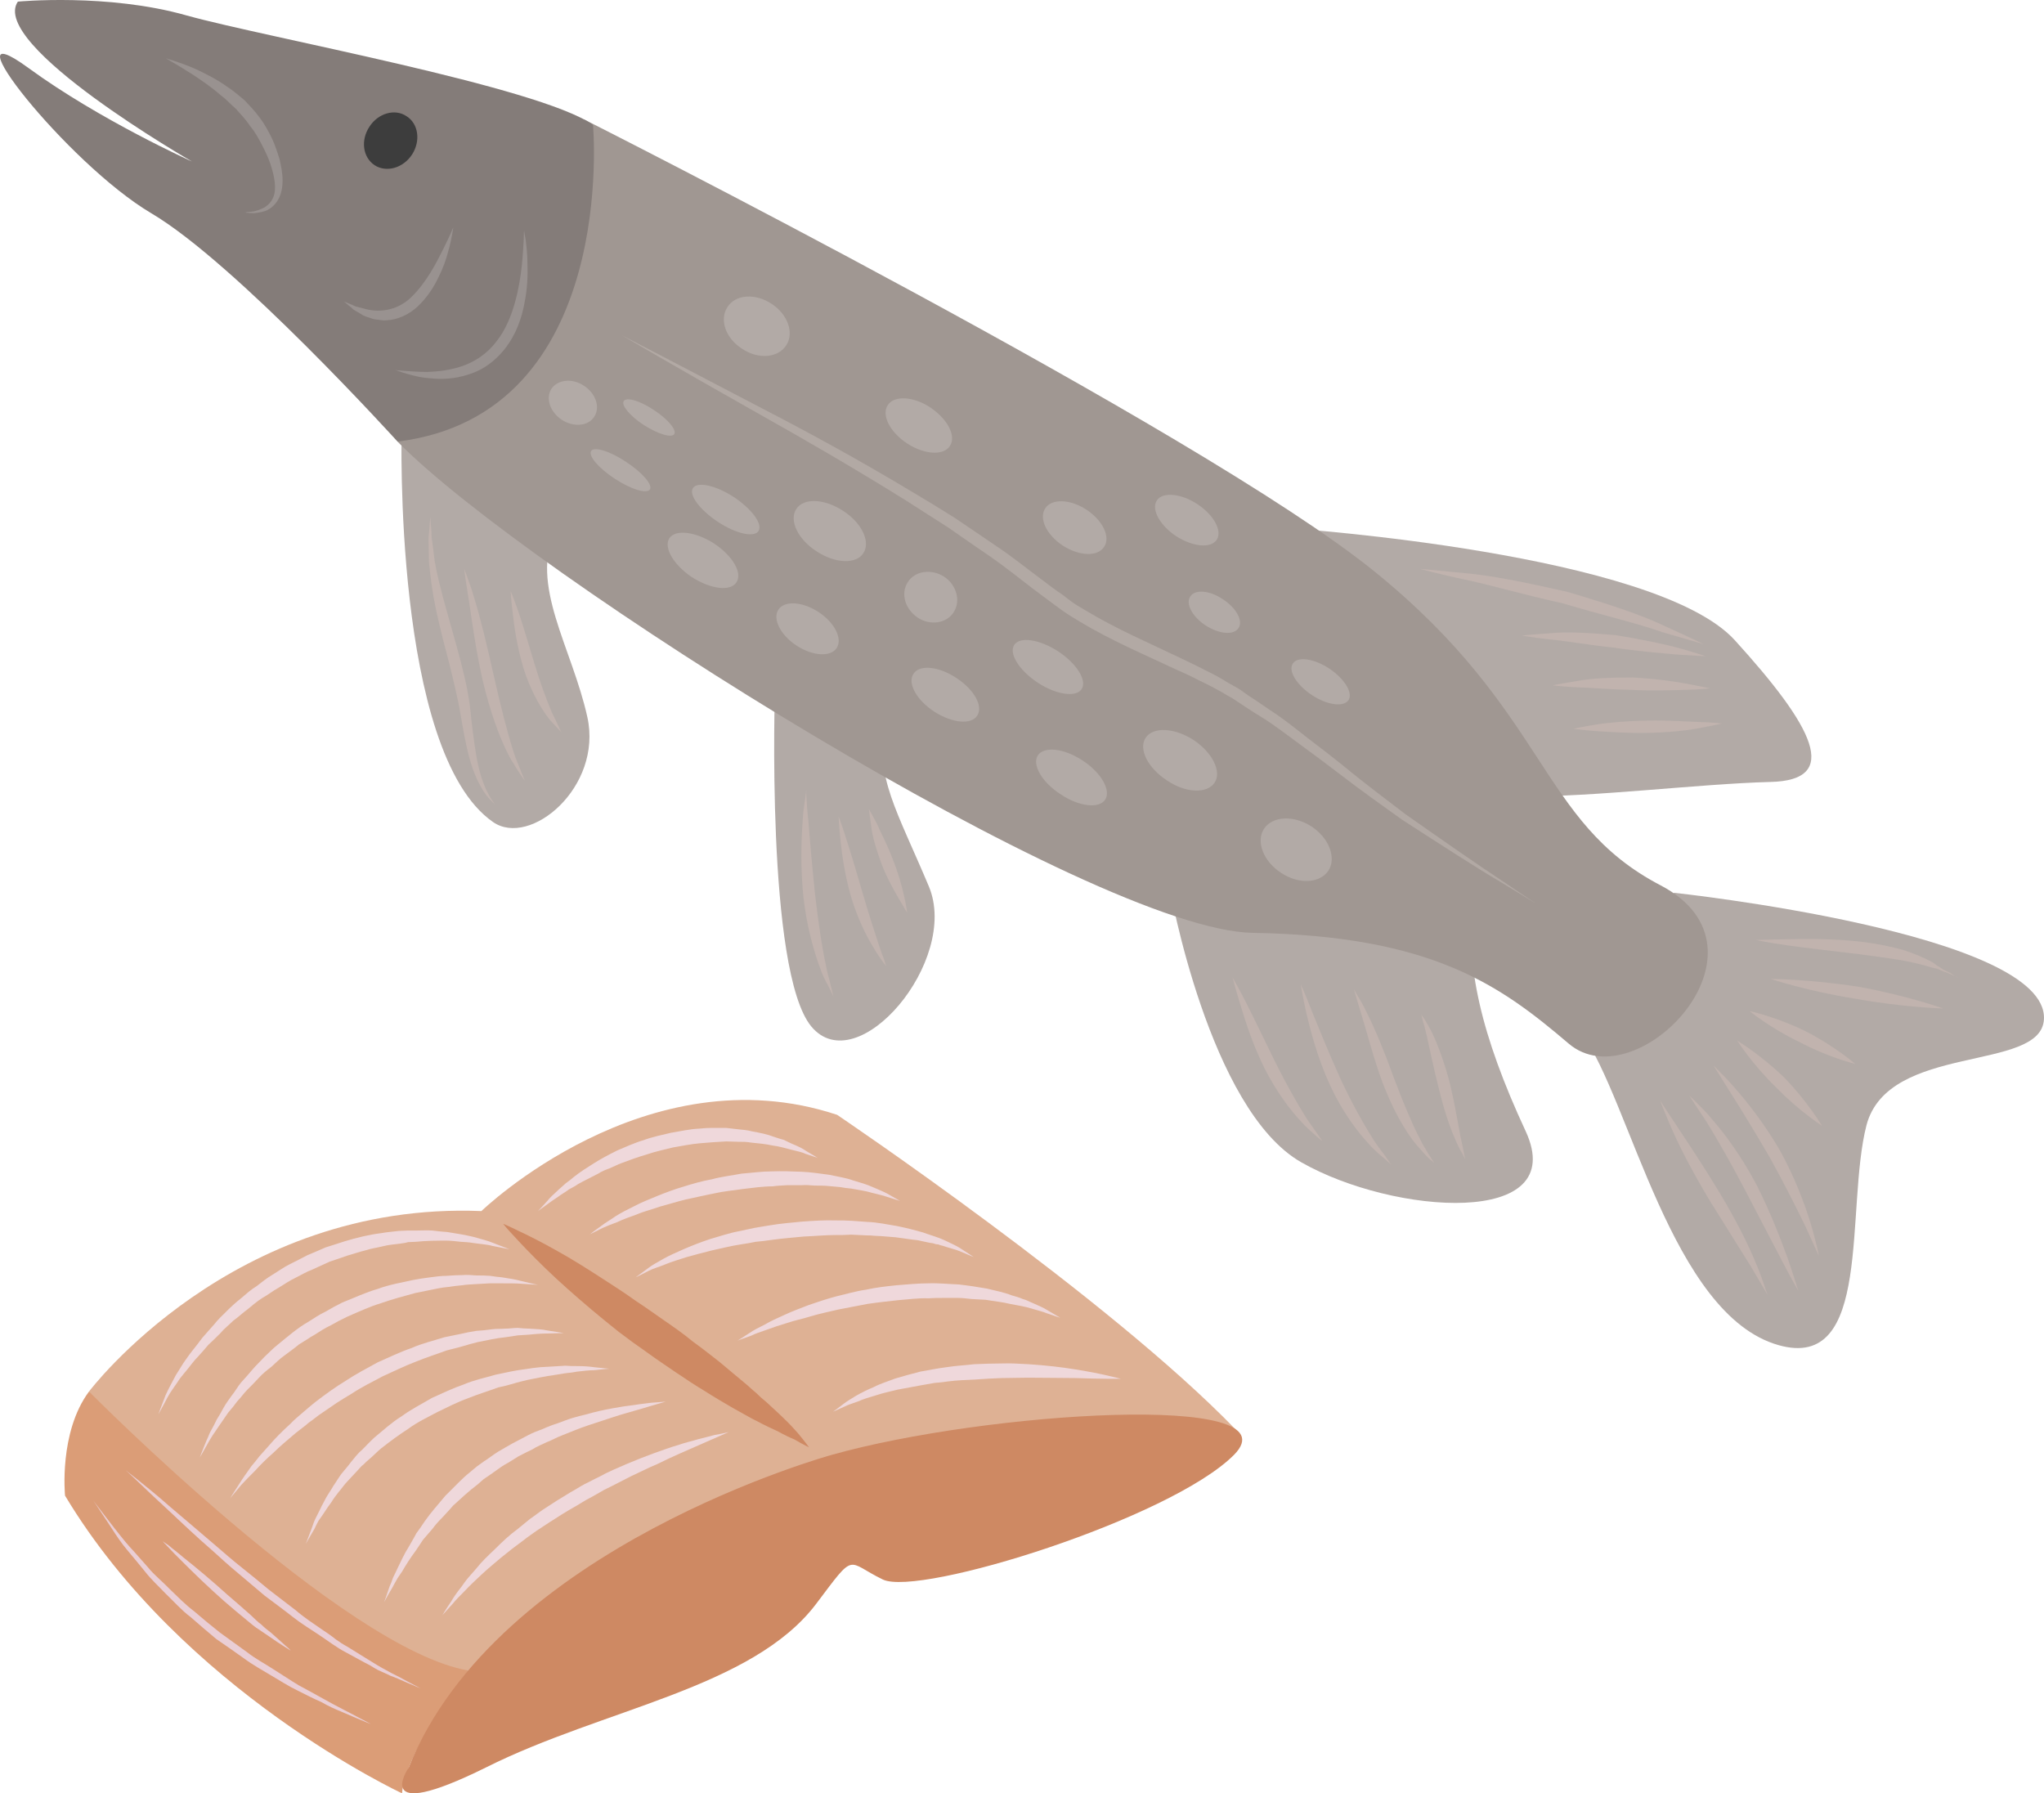 <?xml version="1.0" encoding="UTF-8" standalone="no"?>
<svg
   xmlns:dc="http://purl.org/dc/elements/1.1/"
   xmlns:cc="http://creativecommons.org/ns#"
   xmlns:rdf="http://www.w3.org/1999/02/22-rdf-syntax-ns#"
   xmlns:svg="http://www.w3.org/2000/svg"
   xmlns="http://www.w3.org/2000/svg"
   id="svg157"
   viewBox="0 0 5458.778 4789.331"
   style="clip-rule:evenodd;fill-rule:evenodd;image-rendering:optimizeQuality;shape-rendering:geometricPrecision;text-rendering:geometricPrecision"
   version="1.1"
   height="47.893mm"
   width="54.588mm"
   xml:space="preserve">
 <defs
   id="defs4">
  <style
   id="style2"
   type="text/css">
   <![CDATA[
    .fil1 {fill:#DB9D77;fill-rule:nonzero}
    .fil9 {fill:#3D3D3D;fill-rule:nonzero}
    .fil8 {fill:#847C79;fill-rule:nonzero}
    .fil10 {fill:#999290;fill-rule:nonzero}
    .fil7 {fill:#A09792;fill-rule:nonzero}
    .fil11 {fill:#B2A9A4;fill-rule:nonzero}
    .fil6 {fill:#B2AAA6;fill-rule:nonzero}
    .fil12 {fill:#C1B3AE;fill-rule:nonzero}
    .fil2 {fill:#CE8963;fill-rule:nonzero}
    .fil0 {fill:#DEB194;fill-rule:nonzero}
    .fil4 {fill:#EACED5;fill-rule:nonzero}
    .fil5 {fill:#EDCE4C;fill-rule:nonzero}
    .fil3 {fill:#EFD8DB;fill-rule:nonzero}
   ]]>
  </style>
 </defs>
 <g
   transform="translate(-7826.348,-12353.669)"
   id="Vrstva_x0020_1">
  <g
   id="_468670888">
   <path
   style="fill:#deb194;fill-rule:nonzero"
   id="path7"
   d="m 8064,16070 c 0,0 383,-509 1048,-482 0,0 440,-426 950,-257 0,0 724,488 1065,841 0,0 -561,190 -585,183 -23,-7 -520,156 -520,156 0,0 -637,305 -667,305 -29,0 -381,149 -428,128 -46,-20 -423,-337 -423,-337 l -306,-300 z"
   class="fil0" />
   <path
   style="fill:#db9d77;fill-rule:nonzero"
   id="path9"
   d="m 8900,17143 c 0,0 -587,-273 -900,-795 0,0 -17,-169 64,-278 0,0 682,689 1013,745 0,0 -168,214 -177,328 z"
   class="fil1" />
   <path
   style="fill:#ce8963;fill-rule:nonzero"
   id="path11"
   d="m 10048,16239 c 0,0 -895,245 -1130,835 0,0 -107,155 206,0 313,-157 711,-211 882,-437 107,-142 79,-113 178,-65 98,47 769,-163 938,-333 167,-169 -666,-115 -1074,0 z"
   class="fil2" />
   <path
   style="fill:#ce8963;fill-rule:nonzero"
   id="path13"
   d="m 9170,15622 c 0,0 15,6 39,18 26,12 60,29 101,52 42,23 88,52 137,84 25,16 51,33 76,51 26,17 51,35 77,53 26,18 52,36 76,56 25,18 49,37 72,55 23,19 45,38 67,56 10,8 20,18 30,26 9,9 19,18 29,26 17,16 34,31 48,45 14,13 26,27 36,38 19,23 29,37 29,37 0,0 -15,-7 -39,-21 -12,-5 -27,-12 -43,-21 -17,-8 -37,-17 -57,-28 -11,-5 -21,-11 -32,-17 -11,-6 -23,-13 -34,-19 -24,-14 -48,-28 -73,-44 -25,-15 -51,-32 -76,-49 -26,-18 -52,-35 -78,-54 -26,-18 -52,-37 -77,-56 -24,-19 -48,-39 -71,-58 -46,-39 -88,-76 -123,-110 -35,-34 -64,-64 -83,-85 -20,-21 -31,-35 -31,-35 z"
   class="fil2" />
   <path
   style="fill:#efd8db;fill-rule:nonzero"
   id="path15"
   d="m 9187,15690 c 0,0 -16,-3 -46,-9 -14,-4 -33,-5 -53,-8 -10,-2 -20,-2 -32,-3 -12,-1 -24,-3 -36,-3 -26,0 -53,0 -82,3 -7,0 -14,1 -22,1 -6,2 -14,3 -21,4 -15,2 -31,3 -46,7 -16,4 -32,6 -47,11 -16,4 -31,9 -48,14 -15,5 -31,11 -47,16 -15,7 -31,14 -46,21 -16,6 -31,15 -47,23 -15,7 -29,17 -44,26 -15,8 -28,19 -43,27 -14,9 -27,20 -39,30 -7,5 -14,11 -20,16 -6,5 -12,10 -19,15 -11,11 -24,21 -34,33 -11,11 -21,21 -32,31 -10,12 -19,22 -29,33 -9,9 -17,20 -25,30 -7,9 -16,19 -22,27 -13,20 -25,35 -33,50 -15,29 -25,46 -25,46 0,0 7,-18 19,-50 7,-16 17,-34 28,-55 6,-10 13,-20 20,-32 8,-11 15,-22 24,-33 9,-11 18,-23 27,-35 10,-11 20,-23 31,-35 10,-13 22,-24 34,-36 12,-12 24,-23 38,-34 13,-11 26,-23 41,-32 14,-11 28,-22 43,-31 15,-9 30,-20 46,-28 16,-8 32,-16 47,-24 17,-7 33,-14 49,-21 17,-5 34,-11 50,-16 33,-10 66,-18 98,-22 17,-3 32,-4 48,-6 8,0 15,-1 23,-1 8,0 15,0 23,0 14,0 29,-1 43,0 14,2 27,3 40,4 26,4 49,8 70,13 20,6 38,10 52,16 28,11 44,17 44,17 z"
   class="fil3" />
   <path
   style="fill:#efd8db;fill-rule:nonzero"
   id="path17"
   d="m 9263,15785 c 0,0 -17,-1 -46,-3 -14,-1 -31,-1 -51,-1 -10,0 -21,0 -32,0 -11,1 -22,1 -35,2 -12,1 -25,1 -37,3 -13,1 -27,3 -41,5 -13,1 -28,4 -42,7 -15,3 -29,6 -44,9 -29,8 -60,16 -91,27 -30,9 -60,23 -90,36 -15,7 -30,15 -44,23 -15,7 -29,16 -43,25 -7,4 -14,8 -21,13 -7,4 -14,9 -21,13 -12,10 -26,20 -38,29 -13,9 -25,21 -36,31 -12,9 -24,19 -34,30 -10,11 -20,21 -30,31 -10,10 -18,22 -27,31 -8,11 -16,21 -24,30 -7,10 -14,20 -20,29 -6,9 -12,17 -17,25 -6,8 -10,16 -14,22 -16,29 -25,44 -25,44 0,0 6,-17 19,-48 4,-7 6,-16 11,-24 5,-9 10,-18 15,-29 6,-9 12,-20 18,-31 6,-11 14,-22 22,-33 9,-11 16,-24 25,-35 10,-11 20,-22 30,-34 10,-12 22,-23 33,-35 12,-11 23,-23 36,-33 26,-21 52,-44 82,-61 14,-9 29,-19 44,-26 15,-9 30,-17 46,-25 31,-12 62,-27 94,-36 32,-12 64,-17 95,-24 15,-3 30,-5 45,-7 15,-2 30,-4 44,-4 14,-1 28,-2 42,-2 13,-1 26,0 38,1 13,0 24,0 36,1 12,2 22,3 32,4 20,3 38,6 52,10 28,7 44,10 44,10 z"
   class="fil3" />
   <path
   style="fill:#efd8db;fill-rule:nonzero"
   id="path19"
   d="m 9332,15914 c 0,0 -15,0 -43,1 -14,0 -31,1 -49,3 -10,1 -20,1 -31,2 -10,2 -21,3 -33,5 -23,2 -48,8 -74,13 -13,3 -26,7 -40,11 -13,4 -27,7 -42,11 -27,10 -56,19 -85,31 -29,11 -57,25 -86,38 -28,15 -57,29 -84,47 -13,8 -27,16 -39,24 -13,9 -26,18 -38,26 -14,9 -25,19 -37,27 -11,10 -23,18 -34,27 -21,18 -42,35 -60,53 -9,8 -18,16 -26,24 -8,8 -16,16 -23,24 -14,14 -27,27 -37,38 -19,23 -30,36 -30,36 0,0 9,-15 26,-41 8,-13 19,-28 31,-45 7,-8 14,-17 21,-26 8,-9 16,-18 25,-28 17,-20 36,-39 58,-59 10,-11 22,-20 33,-30 12,-10 23,-20 36,-30 25,-19 51,-38 79,-55 27,-18 56,-33 85,-49 30,-13 60,-28 90,-38 29,-13 60,-20 88,-29 15,-3 29,-6 44,-9 13,-3 27,-6 41,-8 14,-1 27,-2 40,-4 13,-2 25,-1 37,-2 12,0 23,-2 34,-2 11,1 21,2 31,2 19,1 36,2 49,5 28,4 43,7 43,7 z"
   class="fil3" />
   <path
   style="fill:#efd8db;fill-rule:nonzero"
   id="path21"
   d="m 9454,16009 c 0,0 -15,1 -41,4 -13,0 -29,2 -47,4 -9,2 -19,3 -29,4 -10,2 -20,3 -31,5 -22,3 -46,8 -71,13 -12,3 -26,6 -38,10 -13,4 -26,7 -40,10 -27,10 -54,18 -81,29 -28,10 -55,24 -82,37 -26,14 -54,27 -78,45 -25,16 -49,34 -72,52 -11,9 -21,20 -32,29 -5,4 -10,9 -15,14 -6,4 -10,10 -15,15 -9,10 -18,19 -27,29 -9,9 -16,20 -24,29 -7,9 -14,18 -20,28 -7,9 -12,17 -18,26 -5,8 -11,16 -16,23 -4,8 -8,15 -11,22 -15,25 -23,40 -23,40 0,0 6,-16 17,-45 2,-6 5,-15 9,-23 4,-8 8,-16 13,-26 4,-9 10,-19 15,-29 6,-11 13,-20 19,-31 7,-10 14,-22 22,-33 8,-10 18,-21 26,-32 5,-6 10,-12 14,-17 5,-6 10,-11 16,-16 10,-10 20,-21 32,-32 23,-19 47,-41 73,-57 26,-19 54,-33 81,-49 29,-13 56,-26 85,-36 28,-12 58,-18 85,-26 28,-6 55,-12 81,-15 13,-2 26,-4 38,-5 12,-1 23,-1 35,-2 11,-1 22,-1 32,-2 11,1 20,1 30,1 18,0 34,1 47,3 26,3 41,4 41,4 z"
   class="fil3" />
   <path
   style="fill:#efd8db;fill-rule:nonzero"
   id="path23"
   d="m 9604,16097 c 0,0 -14,4 -38,11 -12,4 -27,8 -44,13 -17,5 -36,10 -57,17 -21,7 -43,14 -67,22 -24,8 -48,18 -73,28 -13,5 -25,12 -38,17 -12,6 -26,11 -38,19 -13,6 -26,13 -38,19 -13,8 -25,16 -38,23 -13,8 -24,17 -36,25 l -19,13 -16,14 c -24,18 -45,38 -66,57 -9,11 -19,21 -28,31 -10,10 -19,20 -27,31 -9,10 -17,20 -25,29 -7,11 -14,21 -20,30 -15,20 -26,38 -36,55 -5,8 -11,15 -15,23 -4,7 -8,14 -11,20 -15,25 -22,39 -22,39 0,0 6,-16 15,-43 3,-6 6,-14 9,-23 4,-8 8,-16 12,-25 9,-18 18,-39 31,-59 6,-11 13,-22 19,-34 8,-11 16,-22 23,-33 16,-23 36,-45 55,-68 21,-20 42,-44 66,-63 l 18,-15 18,-13 c 13,-8 25,-18 38,-26 14,-8 27,-16 40,-23 13,-7 27,-14 40,-21 13,-7 26,-12 40,-17 13,-6 26,-11 39,-15 14,-5 26,-10 39,-14 13,-4 25,-7 38,-10 24,-7 47,-12 69,-16 21,-4 41,-7 59,-9 17,-3 32,-4 45,-6 25,-2 39,-3 39,-3 z"
   class="fil3" />
   <path
   style="fill:#efd8db;fill-rule:nonzero"
   id="path25"
   d="m 9773,16178 c 0,0 -52,23 -130,57 -20,9 -40,18 -62,29 -22,9 -45,21 -69,32 -24,12 -48,25 -73,37 -12,7 -24,14 -37,21 -12,6 -24,14 -36,21 -25,14 -49,29 -72,44 -12,8 -24,16 -35,23 -11,8 -23,16 -33,24 -11,8 -21,16 -32,24 -10,8 -20,16 -30,24 -19,16 -37,31 -53,46 -16,15 -31,29 -43,42 -13,13 -24,24 -32,34 -18,20 -28,31 -28,31 0,0 8,-14 23,-36 7,-12 16,-25 28,-40 5,-7 11,-16 18,-24 7,-8 14,-16 21,-24 14,-18 32,-35 51,-53 18,-18 38,-37 60,-53 11,-9 22,-18 33,-27 12,-8 23,-17 35,-25 24,-16 48,-31 73,-46 13,-7 25,-15 38,-22 13,-6 25,-13 38,-19 25,-14 50,-24 75,-35 24,-10 49,-20 71,-28 23,-8 44,-16 65,-22 20,-7 39,-11 55,-16 17,-4 31,-8 43,-11 24,-4 38,-8 38,-8 z"
   class="fil3" />
   <path
   style="fill:#efd8db;fill-rule:nonzero"
   id="path27"
   d="m 9263,15588 c 0,0 9,-9 25,-27 7,-9 18,-19 30,-30 6,-5 12,-11 19,-17 8,-6 15,-11 23,-18 15,-12 34,-24 53,-36 19,-12 40,-23 62,-34 22,-9 45,-20 69,-27 24,-9 49,-14 74,-20 25,-4 50,-10 74,-11 26,-3 50,-2 74,-2 12,1 23,3 35,4 11,1 22,2 33,5 22,4 42,8 60,15 9,3 18,6 26,8 8,4 16,8 23,11 15,6 27,12 37,19 19,11 30,18 30,18 0,0 -12,-4 -33,-11 -10,-5 -23,-7 -38,-11 -7,-2 -15,-4 -23,-6 -8,-2 -17,-4 -26,-5 -18,-4 -38,-6 -59,-8 -10,-2 -21,-2 -32,-2 -11,0 -22,-1 -33,-1 -23,1 -47,3 -71,5 -23,2 -47,7 -71,11 -24,6 -48,11 -71,19 -24,7 -46,15 -67,23 -11,4 -22,10 -32,14 -11,4 -21,8 -30,14 -19,10 -38,19 -54,28 -8,6 -17,10 -24,14 -7,5 -14,10 -21,14 -12,9 -24,16 -33,23 -19,14 -29,21 -29,21 z"
   class="fil3" />
   <path
   style="fill:#efd8db;fill-rule:nonzero"
   id="path29"
   d="m 9402,15650 c 0,0 11,-9 31,-23 10,-8 23,-15 37,-25 14,-9 32,-18 50,-27 19,-10 39,-18 61,-27 22,-9 46,-18 70,-25 25,-8 50,-15 77,-20 26,-7 53,-10 79,-15 27,-2 54,-6 81,-6 26,-1 53,0 78,1 26,1 50,5 74,8 23,5 45,8 64,15 20,6 38,11 53,18 16,7 29,12 40,18 21,12 33,19 33,19 0,0 -13,-4 -35,-11 -11,-4 -26,-7 -41,-11 -16,-5 -34,-7 -54,-11 -10,-1 -20,-2 -30,-4 -11,-1 -22,-2 -33,-3 -11,-1 -23,-1 -35,-1 -12,-1 -24,-2 -36,-1 -13,0 -26,0 -38,0 -13,1 -26,1 -38,3 -26,0 -53,4 -79,7 -26,4 -52,6 -78,12 -13,3 -26,5 -38,8 -12,3 -24,5 -37,8 -24,6 -47,13 -69,19 -22,8 -44,13 -62,21 -19,7 -37,13 -51,20 -16,6 -29,11 -40,16 -22,11 -34,17 -34,17 z"
   class="fil3" />
   <path
   style="fill:#efd8db;fill-rule:nonzero"
   id="path31"
   d="m 9524,15765 c 0,0 12,-9 34,-25 10,-8 24,-15 41,-25 16,-9 35,-17 55,-26 21,-9 44,-18 68,-26 25,-7 50,-16 77,-21 14,-3 28,-6 42,-9 13,-2 28,-5 42,-7 29,-5 58,-7 87,-10 30,-2 59,-4 88,-3 14,0 29,0 43,1 14,1 28,2 42,3 27,1 54,7 79,11 25,5 48,11 69,17 22,8 41,13 58,21 16,8 31,14 43,22 22,14 35,23 35,23 0,0 -14,-6 -38,-16 -12,-5 -27,-8 -44,-14 -4,-1 -9,-2 -13,-4 -5,0 -9,-1 -14,-3 -10,-1 -20,-4 -31,-6 -10,-3 -21,-3 -33,-5 -12,-2 -23,-3 -36,-5 -12,-1 -25,-2 -37,-3 -7,0 -13,-1 -20,-1 -7,-1 -13,-1 -20,-1 -13,-1 -27,-1 -41,-2 -14,1 -28,1 -42,1 -28,0 -57,3 -85,4 -29,3 -58,5 -86,9 -14,2 -28,4 -42,5 -14,3 -27,5 -40,7 -27,4 -53,11 -77,16 -24,6 -47,12 -68,18 -21,7 -40,12 -56,19 -17,7 -32,11 -44,17 -23,12 -36,18 -36,18 z"
   class="fil3" />
   <path
   style="fill:#efd8db;fill-rule:nonzero"
   id="path33"
   d="m 9796,15934 c 0,0 12,-7 33,-21 10,-7 24,-14 40,-22 15,-9 33,-17 53,-26 19,-9 41,-17 64,-26 23,-8 47,-16 73,-23 26,-6 52,-14 80,-18 27,-6 54,-9 83,-12 27,-2 56,-5 83,-5 28,-1 55,2 82,3 26,3 52,7 75,11 24,6 46,10 66,18 11,3 21,6 30,10 9,2 17,7 25,10 16,7 30,13 41,20 22,13 34,20 34,20 0,0 -13,-4 -36,-12 -12,-5 -26,-8 -42,-13 -16,-5 -35,-8 -56,-12 -20,-5 -42,-7 -65,-11 -12,-1 -24,-1 -37,-2 -12,-1 -24,-3 -37,-3 -13,0 -26,0 -39,0 -13,0 -26,0 -40,1 -27,-1 -54,3 -81,5 -27,3 -55,6 -82,10 -26,5 -53,10 -78,15 -25,6 -50,11 -73,18 -22,7 -44,11 -64,18 -20,6 -38,12 -54,18 -17,6 -30,10 -42,16 -23,8 -36,13 -36,13 z"
   class="fil3" />
   <path
   style="fill:#efd8db;fill-rule:nonzero"
   id="path35"
   d="m 10051,16124 c 0,0 10,-7 28,-21 9,-7 21,-14 34,-22 14,-8 30,-16 47,-23 17,-9 37,-15 58,-23 20,-6 42,-12 65,-18 23,-4 47,-9 71,-12 25,-4 49,-5 74,-8 24,-1 49,-2 74,-2 24,-1 48,1 71,2 47,3 89,8 126,14 37,6 67,12 88,17 22,5 33,8 33,8 0,0 -12,0 -33,0 -22,0 -53,-1 -90,-2 -36,0 -79,-1 -125,-1 -22,0 -46,1 -70,1 -24,1 -48,2 -72,4 -24,1 -49,2 -72,5 -12,2 -24,3 -36,4 -11,2 -23,4 -34,6 -22,4 -44,8 -65,12 -20,5 -39,9 -57,15 -17,5 -34,10 -47,16 -14,5 -27,9 -37,14 -20,9 -31,14 -31,14 z"
   class="fil3" />
   <path
   style="fill:#eaced5;fill-rule:nonzero"
   id="path37"
   d="m 8076,16362 c 0,0 9,12 26,34 8,11 19,24 30,39 12,15 25,32 40,49 16,17 32,36 50,56 16,20 38,37 58,58 21,20 41,41 65,59 22,19 45,38 69,57 24,17 48,35 72,52 23,18 48,31 71,46 24,15 46,30 68,43 22,12 43,23 62,34 39,22 72,38 94,50 23,12 36,19 36,19 0,0 -14,-5 -37,-15 -12,-5 -26,-11 -42,-18 -17,-7 -35,-15 -54,-26 -21,-9 -42,-20 -64,-31 -23,-11 -46,-26 -70,-40 -23,-14 -49,-28 -73,-46 -24,-17 -48,-34 -73,-51 -23,-19 -46,-39 -69,-59 -24,-18 -44,-41 -65,-61 -20,-21 -40,-39 -57,-61 -17,-21 -33,-40 -48,-58 -15,-18 -27,-36 -38,-53 -10,-16 -20,-30 -27,-41 -15,-23 -24,-36 -24,-36 z"
   class="fil4" />
   <path
   style="fill:#eaced5;fill-rule:nonzero"
   id="path39"
   d="m 8950,16863 c 0,0 -14,-6 -38,-16 -12,-5 -26,-12 -43,-18 -8,-4 -17,-8 -26,-12 -10,-4 -19,-10 -29,-16 -20,-10 -42,-23 -65,-35 -23,-12 -45,-29 -69,-45 -24,-16 -49,-31 -73,-50 -24,-19 -49,-37 -74,-56 -24,-20 -47,-40 -71,-60 -23,-19 -45,-39 -67,-59 -45,-39 -84,-76 -118,-108 -35,-32 -63,-59 -83,-78 -20,-19 -32,-30 -32,-30 0,0 12,10 34,27 21,17 51,41 86,72 35,30 77,65 121,103 22,19 45,39 69,58 24,19 47,38 71,58 25,19 49,38 73,56 23,20 48,36 71,52 12,8 24,16 35,25 5,4 11,7 16,11 6,4 12,7 17,10 23,14 43,27 63,39 19,12 37,22 54,31 16,8 30,15 42,22 23,12 36,19 36,19 z"
   class="fil4" />
   <path
   style="fill:#eaced5;fill-rule:nonzero"
   id="path41"
   d="m 8261,16470 c 0,0 6,4 16,11 9,8 23,18 39,32 33,26 76,62 118,100 21,18 43,37 62,54 10,9 19,19 28,25 9,9 18,16 26,22 16,14 29,26 38,34 10,8 15,14 15,14 0,0 -6,-4 -16,-10 -11,-7 -25,-16 -42,-28 -9,-6 -18,-12 -28,-19 -10,-6 -20,-15 -30,-23 -21,-17 -42,-35 -63,-53 -43,-38 -83,-77 -113,-107 -15,-15 -28,-28 -37,-38 -8,-8 -13,-14 -13,-14 z"
   class="fil4" />
  </g>
 </g>
 <g
   transform="translate(-7826.348,-12353.669)"
   id="Vrstva_x0020_1_0">
  <path
   style="fill:#edce4c;fill-rule:nonzero"
   id="path46"
   d="m 8971,13771 c 0,0 633,66 524,-142 -108,-207 -235,-448 -392,-206 -158,242 -211,342 -132,348 z"
   class="fil5" />
  <path
   style="fill:#edce4c;fill-rule:nonzero"
   id="path48"
   d="m 10630,13525 c 0,0 -304,382 -119,397 185,15 400,32 301,-170 -99,-201 -146,-276 -182,-227 z"
   class="fil5" />
  <path
   style="fill:#edce4c;fill-rule:nonzero"
   id="path50"
   d="m 10555,13483 c 0,0 -173,453 -283,307 -111,-146 -238,-315 -11,-339 227,-23 317,-24 294,32 z"
   class="fil5" />
  <path
   style="fill:#b2aaa6;fill-rule:nonzero"
   id="path52"
   d="m 8899,13500 c 0,0 -24,863 244,1049 99,69 293,-93 252,-280 -41,-186 -156,-354 -85,-500 z"
   class="fil6" />
  <path
   style="fill:#b2aaa6;fill-rule:nonzero"
   id="path54"
   d="m 9896,14192 c 0,0 -25,755 97,903 123,148 397,-176 314,-374 -83,-198 -148,-299 -114,-428 z"
   class="fil6" />
  <path
   style="fill:#b2aaa6;fill-rule:nonzero"
   id="path56"
   d="m 10950,14724 c 0,0 105,594 352,734 246,140 718,175 599,-83 -120,-258 -161,-444 -142,-615 z"
   class="fil6" />
  <path
   style="fill:#b2aaa6;fill-rule:nonzero"
   id="path58"
   d="m 11277,13765 c 0,0 970,66 1182,298 211,232 286,375 95,379 -190,5 -477,41 -656,38 z"
   class="fil6" />
  <path
   style="fill:#b2aaa6;fill-rule:nonzero"
   id="path60"
   d="m 12297,14738 c 0,0 1001,107 988,338 -8,142 -416,62 -474,283 -57,222 18,659 -235,587 -286,-81 -396,-654 -525,-832 l 185,-283 z"
   class="fil6" />
  <path
   style="fill:#a09792;fill-rule:nonzero"
   id="path62"
   d="m 9387,12673 c 0,0 1643,829 2109,1206 467,378 439,669 765,839 327,171 -64,577 -245,423 -181,-154 -362,-288 -844,-296 -425,-7 -1939,-959 -2284,-1312 l 240,-520 z"
   class="fil7" />
  <path
   style="fill:#847c79;fill-rule:nonzero"
   id="path64"
   d="m 7874,12358 c 0,0 240,-23 451,37 212,59 940,190 1085,292 0,0 70,773 -522,846 0,0 -432,-477 -658,-610 -226,-134 -553,-552 -328,-388 190,139 437,250 437,250 0,0 -543,-312 -465,-427 z"
   class="fil8" />
  <path
   style="fill:#3d3d3d;fill-rule:nonzero"
   id="path66"
   d="m 8927,12766 c -24,37 -69,49 -100,29 -32,-21 -38,-67 -14,-103 23,-36 68,-49 99,-28 32,20 38,66 15,102 z"
   class="fil9" />
  <path
   style="fill:#999290;fill-rule:nonzero"
   id="path68"
   d="m 8481,12921 c 0,0 2,0 6,-1 5,0 11,-1 18,-2 8,-2 17,-5 27,-10 10,-6 19,-15 24,-27 10,-24 3,-58 -8,-91 -6,-17 -14,-34 -23,-51 -9,-17 -18,-34 -31,-49 -11,-17 -24,-30 -37,-45 -14,-12 -26,-26 -40,-36 -26,-23 -52,-40 -74,-55 -23,-14 -41,-26 -54,-33 -13,-8 -20,-12 -20,-12 0,0 8,3 22,7 15,5 35,12 60,23 25,12 54,26 83,47 16,10 30,23 45,35 14,15 28,29 41,47 13,17 23,36 32,54 9,19 15,38 21,57 4,18 8,37 8,56 0,18 -3,37 -12,52 -9,16 -23,26 -34,30 -12,4 -22,5 -30,6 -8,0 -14,-1 -18,-1 -4,0 -6,-1 -6,-1 z"
   class="fil10" />
  <path
   style="fill:#999290;fill-rule:nonzero"
   id="path70"
   d="m 9037,12961 c 0,0 -1,6 -3,18 -2,11 -5,27 -11,47 -5,20 -13,43 -26,69 -12,25 -29,52 -54,76 -25,24 -57,37 -84,38 -7,1 -14,0 -20,-1 -6,-1 -12,-1 -18,-3 -10,-4 -21,-6 -28,-11 -8,-5 -15,-9 -22,-13 -5,-5 -10,-9 -14,-12 -8,-7 -12,-10 -12,-10 0,0 5,2 15,6 4,2 10,4 16,7 7,2 15,4 23,6 34,10 85,9 126,-31 40,-39 66,-90 84,-126 9,-18 16,-33 21,-44 4,-10 7,-16 7,-16 z"
   class="fil10" />
  <path
   style="fill:#999290;fill-rule:nonzero"
   id="path72"
   d="m 9226,12969 c 0,0 1,9 4,24 2,16 5,39 5,67 1,29 0,64 -8,103 -7,39 -22,84 -53,123 -15,19 -34,36 -53,48 -19,12 -39,19 -58,24 -38,10 -71,8 -98,5 -27,-3 -48,-10 -62,-14 -13,-5 -21,-7 -21,-7 0,0 8,1 23,2 15,1 36,3 63,3 26,-1 58,-4 91,-15 33,-11 67,-32 92,-65 26,-32 41,-71 51,-107 10,-36 15,-70 18,-98 3,-29 4,-52 5,-68 0,-16 1,-25 1,-25 z"
   class="fil10" />
  <path
   style="fill:#b2a9a4;fill-rule:nonzero"
   id="path74"
   d="m 11929,14767 c 0,0 -35,-21 -97,-59 -63,-37 -151,-94 -261,-165 -53,-38 -111,-79 -172,-126 -30,-23 -62,-47 -95,-71 -33,-24 -66,-50 -102,-73 -18,-11 -37,-23 -55,-35 -9,-6 -18,-12 -27,-18 -10,-6 -20,-11 -29,-17 -20,-11 -40,-22 -60,-31 -21,-11 -42,-21 -63,-30 -85,-40 -175,-78 -261,-130 -11,-7 -22,-13 -32,-20 -11,-7 -21,-15 -31,-22 -20,-15 -39,-29 -59,-44 -38,-29 -75,-59 -114,-86 -38,-26 -76,-52 -113,-78 -38,-24 -75,-48 -111,-71 -146,-91 -280,-168 -394,-232 -227,-128 -366,-210 -366,-210 0,0 143,74 374,195 116,60 253,134 401,223 37,22 75,45 113,69 38,26 76,51 115,78 39,26 76,56 115,85 20,15 39,30 59,43 10,8 19,15 29,22 10,7 21,13 31,19 84,51 174,89 259,130 21,10 42,20 63,31 21,10 41,21 60,33 10,6 20,11 30,17 9,6 18,13 27,19 19,12 37,25 55,37 36,23 69,50 101,75 33,25 64,49 94,73 59,49 116,91 168,131 107,75 193,135 254,175 60,41 94,63 94,63 z"
   class="fil11" />
  <path
   style="fill:#b2aaa6;fill-rule:nonzero"
   id="path76"
   d="m 9627,13513 c -7,11 -43,0 -81,-24 -37,-24 -61,-53 -54,-64 7,-12 44,-1 81,24 37,24 61,53 54,64 z"
   class="fil6" />
  <path
   style="fill:#b2aaa6;fill-rule:nonzero"
   id="path78"
   d="m 9562,13661 c -9,12 -50,0 -94,-29 -43,-28 -71,-61 -63,-74 8,-12 50,0 93,29 43,28 72,61 64,74 z"
   class="fil6" />
  <path
   style="fill:#b2aaa6;fill-rule:nonzero"
   id="path80"
   d="m 9852,13772 c -12,18 -61,7 -109,-25 -48,-32 -78,-72 -66,-90 12,-18 61,-7 109,24 48,32 78,72 66,91 z"
   class="fil6" />
  <path
   style="fill:#b2aaa6;fill-rule:nonzero"
   id="path82"
   d="m 9793,13909 c -16,25 -69,18 -119,-14 -49,-33 -76,-79 -60,-104 16,-24 69,-18 119,14 50,33 77,79 60,104 z"
   class="fil6" />
  <path
   style="fill:#b2aaa6;fill-rule:nonzero"
   id="path84"
   d="m 9413,13467 c -16,25 -55,28 -86,8 -32,-21 -44,-58 -28,-83 17,-25 56,-29 87,-8 32,21 44,58 27,83 z"
   class="fil6" />
  <path
   style="fill:#b2aaa6;fill-rule:nonzero"
   id="path86"
   d="m 10132,13831 c -19,30 -75,28 -125,-5 -50,-32 -74,-83 -54,-113 19,-30 75,-28 125,5 50,32 74,83 54,113 z"
   class="fil6" />
  <path
   style="fill:#b2aaa6;fill-rule:nonzero"
   id="path88"
   d="m 10061,14084 c -16,25 -64,22 -107,-6 -43,-28 -65,-71 -49,-96 16,-25 64,-22 107,6 43,28 65,71 49,96 z"
   class="fil6" />
  <path
   style="fill:#b2aaa6;fill-rule:nonzero"
   id="path90"
   d="m 10373,13989 c -19,30 -63,36 -96,14 -34,-23 -46,-65 -26,-95 19,-30 63,-36 97,-14 33,22 45,65 25,95 z"
   class="fil6" />
  <path
   style="fill:#b2aaa6;fill-rule:nonzero"
   id="path92"
   d="m 10436,14265 c -16,25 -67,20 -115,-11 -47,-31 -72,-76 -55,-101 16,-25 67,-20 114,11 48,31 73,76 56,101 z"
   class="fil6" />
  <path
   style="fill:#b2aaa6;fill-rule:nonzero"
   id="path94"
   d="m 10715,14194 c -15,23 -68,15 -117,-17 -50,-33 -78,-78 -63,-101 15,-23 67,-15 117,17 50,33 78,78 63,101 z"
   class="fil6" />
  <path
   style="fill:#b2aaa6;fill-rule:nonzero"
   id="path96"
   d="m 10778,14489 c -16,25 -70,19 -119,-14 -50,-32 -77,-79 -61,-104 17,-25 70,-19 120,14 49,32 76,79 60,104 z"
   class="fil6" />
  <path
   style="fill:#b2aaa6;fill-rule:nonzero"
   id="path98"
   d="m 11070,14444 c -20,30 -77,28 -127,-6 -51,-33 -77,-84 -57,-114 20,-30 77,-27 128,6 50,33 76,85 56,114 z"
   class="fil6" />
  <path
   style="fill:#b2aaa6;fill-rule:nonzero"
   id="path100"
   d="m 10775,13814 c -17,27 -66,25 -110,-3 -44,-29 -65,-73 -47,-100 17,-26 66,-25 110,4 43,28 65,73 47,99 z"
   class="fil6" />
  <path
   style="fill:#b2aaa6;fill-rule:nonzero"
   id="path102"
   d="m 11134,14031 c -13,20 -52,16 -88,-7 -35,-23 -54,-58 -41,-77 12,-20 52,-17 87,7 36,23 55,58 42,77 z"
   class="fil6" />
  <path
   style="fill:#b2aaa6;fill-rule:nonzero"
   id="path104"
   d="m 11076,13795 c -16,24 -64,19 -108,-9 -44,-29 -68,-72 -52,-96 15,-23 64,-19 108,10 44,29 67,71 52,95 z"
   class="fil6" />
  <path
   style="fill:#b2aaa6;fill-rule:nonzero"
   id="path106"
   d="m 10363,13545 c -17,26 -68,23 -114,-7 -46,-30 -69,-76 -52,-102 17,-27 69,-24 114,6 46,31 70,76 52,103 z"
   class="fil6" />
  <path
   style="fill:#b2aaa6;fill-rule:nonzero"
   id="path108"
   d="m 9926,13276 c -22,34 -75,38 -118,9 -44,-28 -61,-78 -39,-111 21,-34 74,-38 118,-9 43,28 61,78 39,111 z"
   class="fil6" />
  <path
   style="fill:#b2aaa6;fill-rule:nonzero"
   id="path110"
   d="m 11428,14223 c -13,20 -57,14 -98,-13 -41,-27 -64,-65 -51,-84 12,-20 56,-14 97,13 41,27 64,65 52,84 z"
   class="fil6" />
  <path
   style="fill:#b2aaa6;fill-rule:nonzero"
   id="path112"
   d="m 11374,14679 c -23,34 -79,37 -126,6 -48,-31 -68,-84 -46,-118 23,-34 79,-37 127,-6 47,31 67,84 45,118 z"
   class="fil6" />
  <path
   style="fill:#c1b3ae;fill-rule:nonzero"
   id="path114"
   d="m 12376,14074 c 0,0 -42,-12 -110,-32 -67,-24 -163,-46 -266,-77 -105,-23 -199,-51 -269,-65 -69,-15 -112,-27 -112,-27 0,0 45,4 116,11 73,6 170,26 276,50 105,31 198,61 262,92 64,29 103,48 103,48 z"
   class="fil12" />
  <path
   style="fill:#c1b3ae;fill-rule:nonzero"
   id="path116"
   d="m 12381,14106 c 0,0 -29,-1 -73,-4 -45,-4 -107,-9 -174,-19 -67,-7 -127,-18 -172,-22 -44,-5 -71,-10 -71,-10 0,0 28,-3 74,-6 46,-5 108,-1 177,5 67,11 127,23 170,35 43,12 69,21 69,21 z"
   class="fil12" />
  <path
   style="fill:#c1b3ae;fill-rule:nonzero"
   id="path118"
   d="m 12393,14192 c 0,0 -24,3 -63,4 -38,1 -91,3 -149,0 -57,-1 -109,-6 -147,-7 -38,-2 -61,-5 -61,-5 0,0 23,-5 62,-11 39,-8 93,-10 151,-10 58,3 110,10 147,17 37,7 60,12 60,12 z"
   class="fil12" />
  <path
   style="fill:#c1b3ae;fill-rule:nonzero"
   id="path120"
   d="m 12425,14286 c 0,0 -22,5 -59,12 -36,7 -86,12 -141,13 -55,1 -104,-3 -139,-5 -36,-3 -58,-6 -58,-6 0,0 23,-5 59,-11 37,-6 87,-10 141,-11 55,-1 104,3 140,4 35,1 57,4 57,4 z"
   class="fil12" />
  <path
   style="fill:#c1b3ae;fill-rule:nonzero"
   id="path122"
   d="m 9148,14502 c 0,0 -1,-1 -5,-5 -3,-3 -9,-9 -15,-16 -12,-15 -27,-40 -39,-74 -12,-34 -21,-77 -29,-124 -4,-24 -8,-48 -14,-73 -5,-25 -12,-51 -18,-77 -14,-53 -27,-103 -37,-150 -5,-24 -9,-46 -12,-67 -3,-22 -5,-42 -7,-61 0,-18 -1,-35 -1,-50 -1,-15 1,-28 2,-38 1,-21 3,-33 3,-33 0,0 0,12 2,32 1,10 0,23 3,37 2,14 4,31 6,48 12,72 42,164 70,270 7,27 13,53 18,79 5,26 8,51 10,75 6,48 11,91 19,125 8,35 19,61 28,77 5,9 9,15 12,19 3,4 4,6 4,6 z"
   class="fil12" />
  <path
   style="fill:#c1b3ae;fill-rule:nonzero"
   id="path124"
   d="m 9228,14439 c 0,0 -5,-7 -13,-19 -4,-6 -9,-13 -14,-22 -6,-9 -12,-19 -18,-31 -24,-47 -49,-117 -68,-198 -18,-80 -28,-155 -36,-209 -4,-27 -8,-48 -10,-64 -2,-15 -3,-23 -3,-23 0,0 3,7 8,21 5,15 13,35 20,61 16,51 33,123 51,203 18,80 36,151 52,201 4,13 8,24 12,33 4,10 8,19 10,25 6,14 9,22 9,22 z"
   class="fil12" />
  <path
   style="fill:#c1b3ae;fill-rule:nonzero"
   id="path126"
   d="m 9325,14309 c 0,0 -3,-4 -10,-11 -7,-8 -18,-18 -28,-32 -21,-29 -46,-74 -63,-129 -16,-54 -24,-106 -28,-143 -5,-38 -6,-62 -6,-62 0,0 9,21 21,56 12,35 26,83 42,136 16,53 33,99 47,132 16,32 25,53 25,53 z"
   class="fil12" />
  <path
   style="fill:#c1b3ae;fill-rule:nonzero"
   id="path128"
   d="m 10052,15015 c 0,0 -3,-7 -9,-19 -3,-6 -7,-14 -12,-23 -4,-8 -9,-18 -13,-30 -18,-47 -37,-115 -46,-193 -8,-79 -6,-151 -2,-204 1,-26 5,-47 7,-62 2,-15 3,-23 3,-23 0,0 -1,8 0,22 1,15 2,36 5,61 4,51 10,121 18,198 9,77 19,145 30,194 2,13 5,23 8,33 2,9 4,18 6,24 3,14 5,22 5,22 z"
   class="fil12" />
  <path
   style="fill:#c1b3ae;fill-rule:nonzero"
   id="path130"
   d="m 10193,14934 c 0,0 -4,-5 -10,-13 -6,-9 -15,-21 -24,-37 -20,-32 -43,-79 -60,-136 -16,-56 -24,-110 -28,-150 -4,-39 -5,-64 -5,-64 0,0 9,23 20,59 12,36 27,87 43,142 16,55 32,105 44,141 6,18 11,32 15,42 3,10 5,16 5,16 z"
   class="fil12" />
  <path
   style="fill:#c1b3ae;fill-rule:nonzero"
   id="path132"
   d="m 10249,14791 c 0,0 -9,-14 -22,-37 -13,-22 -31,-54 -46,-92 -14,-38 -25,-74 -28,-102 -4,-27 -6,-45 -6,-45 0,0 9,15 21,38 10,24 28,56 42,94 15,37 25,73 31,100 6,27 8,44 8,44 z"
   class="fil12" />
  <path
   style="fill:#c1b3ae;fill-rule:nonzero"
   id="path134"
   d="m 11358,15401 c 0,0 -6,-4 -15,-12 -9,-9 -24,-20 -39,-37 -31,-32 -69,-83 -101,-146 -31,-63 -51,-125 -64,-169 -14,-45 -21,-73 -21,-73 0,0 14,24 35,65 21,41 48,98 78,159 31,62 61,115 85,153 26,37 42,60 42,60 z"
   class="fil12" />
  <path
   style="fill:#c1b3ae;fill-rule:nonzero"
   id="path136"
   d="m 11542,15464 c 0,0 -6,-5 -16,-14 -10,-9 -26,-21 -42,-39 -33,-35 -74,-90 -106,-160 -32,-70 -50,-138 -62,-188 -11,-49 -16,-81 -16,-81 0,0 13,28 31,75 19,46 44,109 75,177 31,67 64,125 90,166 13,20 26,35 34,47 7,11 12,17 12,17 z"
   class="fil12" />
  <path
   style="fill:#c1b3ae;fill-rule:nonzero"
   id="path138"
   d="m 11657,15460 c 0,0 -5,-5 -15,-13 -4,-4 -10,-10 -16,-17 -6,-7 -13,-14 -20,-23 -15,-18 -30,-42 -45,-69 -15,-27 -29,-59 -42,-92 -25,-68 -41,-132 -55,-177 -14,-45 -22,-74 -22,-74 0,0 3,6 10,18 7,11 16,27 26,48 21,42 46,102 70,169 13,34 25,65 37,93 12,28 23,53 34,73 5,11 10,19 15,27 4,8 9,15 12,20 7,11 11,17 11,17 z"
   class="fil12" />
  <path
   style="fill:#c1b3ae;fill-rule:nonzero"
   id="path140"
   d="m 11739,15449 c 0,0 -3,-5 -7,-14 -5,-8 -12,-21 -19,-38 -15,-33 -31,-82 -44,-136 -14,-55 -24,-104 -32,-140 -4,-18 -8,-32 -11,-42 -2,-10 -4,-16 -4,-16 0,0 3,5 9,13 5,9 13,21 21,38 15,32 33,80 47,135 13,55 21,105 28,141 4,18 7,33 9,43 2,10 3,16 3,16 z"
   class="fil12" />
  <path
   style="fill:#c1b3ae;fill-rule:nonzero"
   id="path142"
   d="m 13057,14966 c 0,0 -7,-4 -20,-10 -6,-3 -14,-6 -23,-9 -4,-2 -9,-4 -14,-6 -6,-1 -11,-3 -17,-4 -24,-8 -53,-14 -85,-20 -32,-5 -68,-10 -106,-15 -76,-9 -145,-17 -195,-24 -50,-7 -81,-14 -81,-14 0,0 32,-1 84,-2 51,-1 122,-2 200,7 38,5 74,12 107,21 32,10 59,22 81,34 5,3 10,8 14,10 5,3 10,6 14,9 8,5 17,7 23,12 10,8 18,11 18,11 z"
   class="fil12" />
  <path
   style="fill:#c1b3ae;fill-rule:nonzero"
   id="path144"
   d="m 13016,15047 c 0,0 -107,-3 -234,-26 -128,-20 -227,-53 -227,-53 0,0 107,1 235,21 128,23 226,58 226,58 z"
   class="fil12" />
  <path
   style="fill:#c1b3ae;fill-rule:nonzero"
   id="path146"
   d="m 12781,15195 c 0,0 -71,-17 -148,-58 -78,-37 -134,-83 -134,-83 0,0 71,15 150,54 78,40 132,87 132,87 z"
   class="fil12" />
  <path
   style="fill:#c1b3ae;fill-rule:nonzero"
   id="path148"
   d="m 12692,15360 c 0,0 -61,-39 -123,-103 -63,-61 -103,-124 -103,-124 0,0 62,37 126,99 62,64 100,128 100,128 z"
   class="fil12" />
  <path
   style="fill:#c1b3ae;fill-rule:nonzero"
   id="path150"
   d="m 12684,15708 c 0,0 -4,-8 -10,-22 -6,-13 -15,-33 -26,-57 -23,-48 -56,-113 -94,-182 -40,-69 -78,-131 -106,-175 -14,-22 -25,-40 -33,-53 -8,-12 -12,-19 -12,-19 0,0 6,5 16,16 10,10 25,25 42,45 34,39 79,96 120,167 39,71 65,141 81,193 8,26 13,48 17,63 3,15 5,24 5,24 z"
   class="fil12" />
  <path
   style="fill:#c1b3ae;fill-rule:nonzero"
   id="path152"
   d="m 12629,15801 c 0,0 -17,-29 -42,-77 -25,-48 -60,-115 -98,-188 -38,-73 -75,-137 -103,-183 -30,-45 -48,-73 -48,-73 0,0 6,5 17,16 10,11 26,25 43,46 35,40 80,101 119,175 38,75 65,146 84,198 18,53 28,86 28,86 z"
   class="fil12" />
  <path
   style="fill:#c1b3ae;fill-rule:nonzero"
   id="path154"
   d="m 12547,15812 c 0,0 -17,-29 -44,-75 -28,-45 -67,-107 -110,-176 -42,-70 -77,-136 -99,-186 -11,-24 -19,-45 -25,-59 -6,-15 -9,-23 -9,-23 0,0 5,7 13,20 8,12 20,30 35,53 29,44 70,105 112,175 42,70 76,137 96,187 11,25 18,47 23,61 5,15 8,23 8,23 z"
   class="fil12" />
 </g>
</svg>